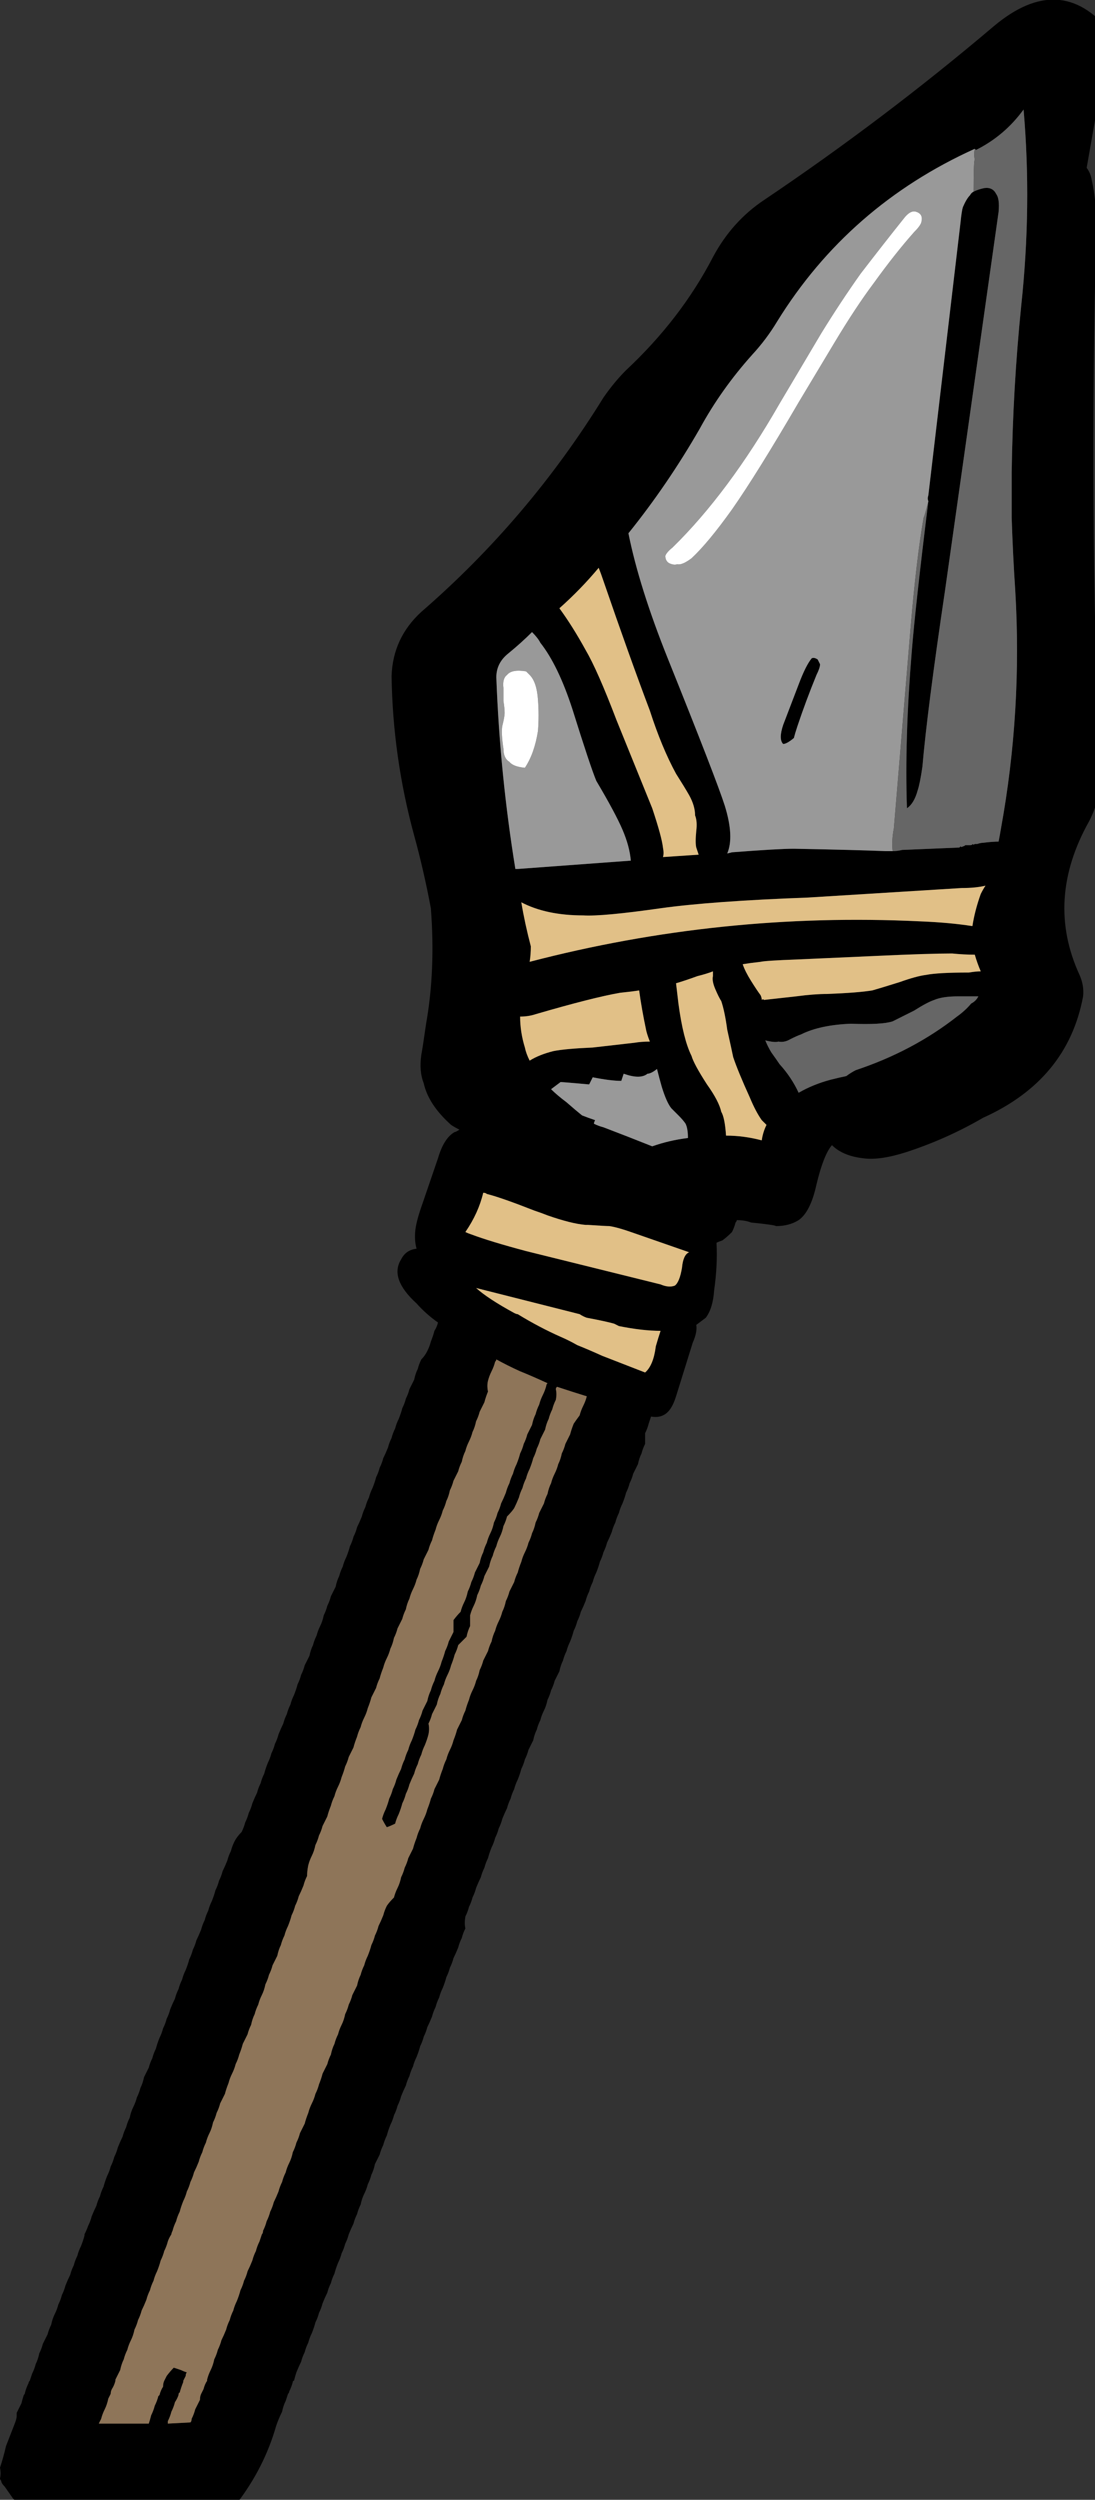 <svg xmlns="http://www.w3.org/2000/svg" version="1.1" xmlns:xlink="http://www.w3.org/1999/xlink" viewBox="0 0 46 105">
    <rect x="0" y="0" width="46" height="105" fill="#333333" stroke="none"/>
    <defs>
        <g id="Layer0_0_FILL">
            <path fill="#000000" stroke="none"
                d="
M 46.05 9.85
Q 46.1 8.6 45.85 7.5 45.8 7.25 45.65 7.05
L 46.65 1.35
Q 44.55 -1.25 41.75 1.1 37.15 5 32.1 8.4 30.75 9.3 29.95 10.8 28.6 13.4 26.3 15.55 25.8 16.05 25.35 16.7 22.2 21.8 17.7 25.7 16.5 26.8 16.45 28.4 16.5 31.8 17.4 35.1 17.8 36.55 18.1 38.15 18.3 40.75 17.9 43 17.75 44.05 17.7 44.3 17.6 45 17.8 45.5 18 46.4 18.95 47.25 19.1 47.35 19.3 47.45 19.15 47.55 19.1 47.55 18.65 47.8 18.4 48.65
L 17.75 50.55
Q 17.5 51.25 17.45 51.65 17.4 52.1 17.5 52.45 17.05 52.5 16.85 52.9 16.35 53.7 17.5 54.75 17.9 55.2 18.4 55.55 18.35 55.75 18.25 55.9 18.2 56.1 18.1 56.35 18.05 56.55 17.95 56.75 17.85 56.95 17.7 57.1 17.6 57.3 17.55 57.5 17.45 57.7 17.4 57.95 17.3 58.15 17.2 58.35 17.15 58.55 17.05 58.75 17 58.95 16.9 59.15 16.85 59.35 16.75 59.6 16.65 59.8 16.6 60 16.5 60.2 16.45 60.4 16.35 60.6 16.3 60.8 16.2 61.05 16.1 61.25 16.05 61.45 15.95 61.65 15.9 61.85 15.8 62.05 15.75 62.25 15.65 62.5 15.55 62.7 15.5 62.9 15.4 63.1 15.35 63.3 15.25 63.5 15.2 63.7 15.1 63.95 15 64.15 14.95 64.35 14.85 64.55 14.8 64.75 14.7 64.95 14.65 65.15 14.55 65.4 14.45 65.6 14.4 65.8 14.3 66 14.25 66.2 14.15 66.4 14.1 66.65 14 66.85 13.9 67.05 13.85 67.25 13.75 67.45 13.7 67.65 13.6 67.85 13.55 68.1 13.45 68.3 13.35 68.5 13.3 68.7 13.2 68.9 13.15 69.1 13.05 69.3 13 69.55 12.9 69.75 12.8 69.95 12.75 70.15 12.65 70.35 12.6 70.55 12.5 70.75 12.45 70.95 12.35 71.2 12.25 71.4 12.2 71.6 12.1 71.8 12.05 72 11.95 72.2 11.9 72.4 11.8 72.6 11.7 72.85 11.65 73.05 11.55 73.25 11.5 73.45 11.4 73.65 11.35 73.85 11.25 74.05 11.15 74.3 11.1 74.5 11 74.7 10.95 74.9 10.85 75.1 10.8 75.3 10.7 75.5 10.6 75.75 10.55 75.95 10.45 76.15 10.4 76.35 10.3 76.55 10.25 76.75 10.15 76.95 9.95 77.15 9.85 77.35 9.75 77.55 9.7 77.75 9.6 77.95 9.55 78.15 9.45 78.4 9.35 78.6 9.3 78.8 9.2 79 9.15 79.2 9.05 79.4 9 79.6 8.9 79.85 8.8 80.05 8.75 80.25 8.65 80.45 8.6 80.65 8.5 80.85 8.45 81.05 8.35 81.3 8.25 81.5 8.2 81.7 8.1 81.9 8.05 82.1 7.95 82.3 7.9 82.5 7.8 82.75 7.7 82.95 7.65 83.15 7.55 83.35 7.5 83.55 7.4 83.75 7.35 83.95 7.25 84.15 7.15 84.4 7.1 84.6 7 84.8 6.95 85 6.85 85.2 6.8 85.4 6.7 85.6 6.6 85.85 6.55 86.05 6.45 86.25 6.4 86.45 6.3 86.65 6.25 86.85 6.15 87.05 6.05 87.25 6 87.5 5.9 87.7 5.85 87.9 5.75 88.1 5.7 88.3 5.6 88.5 5.5 88.7 5.45 88.95 5.35 89.15 5.3 89.35 5.2 89.55 5.15 89.75 5.05 89.95 4.95 90.2 4.9 90.4 4.8 90.6 4.75 90.8 4.65 91 4.6 91.2 4.5 91.4 4.4 91.65 4.35 91.85 4.25 92.05 4.2 92.25 4.1 92.45 4.05 92.65 3.95 92.85 3.85 93.1 3.8 93.3 3.7 93.5 3.65 93.65 3.55 93.85
L 3.55 93.9
Q 3.5 94.1 3.4 94.35 3.3 94.55 3.25 94.75 3.15 94.95 3.1 95.15 3 95.35 2.95 95.55 2.85 95.75 2.75 96 2.7 96.2 2.6 96.4 2.55 96.6 2.45 96.8 2.4 97 2.3 97.2 2.2 97.4 2.15 97.65 2.05 97.85 2 98.05 1.9 98.25 1.8 98.45 1.75 98.65 1.65 98.85 1.6 99.1 1.5 99.3 1.45 99.5 1.35 99.7 1.3 99.85 1.25 100 1.2 100.05 1.2 100.1 1.1 100.3 1.05 100.5 1.05 100.55 1 100.6 0.95 100.75 0.9 100.95 0.8 101.15 0.7 101.35 0.7 101.45 0.7 101.5 0.7 101.6 0.6 101.85
L 0.25 102.75
Q 0.15 103.2 0 103.65 0.05 103.9 0 104.1 0 104.15 0.05 104.2 0.05 104.3 0.2 104.45
L 0.55 104.95
Q 0.65 105.05 0.7 105.1
L 9.95 105.15
Q 11.1 103.65 11.6 101.9 11.7 101.6 11.85 101.3 11.9 101.05 12 100.85 12.05 100.7 12.1 100.55 12.15 100.5 12.15 100.45 12.25 100.25 12.3 100.05 12.3 100 12.35 100 12.4 99.8 12.45 99.65 12.55 99.4 12.65 99.2 12.7 99 12.8 98.8 12.85 98.6 12.95 98.4 13 98.2 13.1 98 13.2 97.75 13.25 97.55 13.35 97.35 13.4 97.15 13.5 96.95 13.55 96.75 13.65 96.5 13.75 96.3 13.8 96.1 13.9 95.9 13.95 95.7 14.05 95.5 14.1 95.3 14.2 95.05 14.3 94.85 14.35 94.65 14.45 94.45 14.5 94.25 14.6 94.05 14.65 93.85 14.75 93.6 14.85 93.4 14.9 93.2 15 93 15.05 92.8 15.15 92.6 15.2 92.35 15.3 92.15 15.4 91.95 15.45 91.75 15.55 91.55 15.6 91.35 15.7 91.15 15.75 90.9 15.85 90.7 15.95 90.5 16 90.3 16.1 90.1 16.15 89.9 16.25 89.7 16.3 89.5 16.4 89.25 16.5 89.05 16.55 88.85 16.65 88.65 16.7 88.45 16.8 88.25 16.85 88.05 16.95 87.8 17.05 87.6 17.1 87.4 17.2 87.2 17.25 87 17.35 86.8 17.4 86.6 17.5 86.4 17.6 86.15 17.65 85.95 17.75 85.75 17.8 85.55 17.9 85.35 17.95 85.15 18.05 84.95 18.15 84.7 18.2 84.5 18.3 84.3 18.35 84.1 18.45 83.9 18.5 83.7 18.6 83.5 18.7 83.25 18.75 83.05 18.85 82.85 18.9 82.65 19 82.45 19.05 82.25 19.15 82.05 19.25 81.8 19.3 81.6 19.4 81.4 19.45 81.2 19.55 81 19.5 80.8 19.55 80.5 19.65 80.3 19.7 80.1 19.8 79.9 19.85 79.7 19.95 79.5 20 79.3 20.1 79.05 20.2 78.85 20.25 78.65 20.35 78.45 20.4 78.25 20.5 78.05 20.55 77.85 20.65 77.6 20.75 77.4 20.8 77.2 20.9 77 20.95 76.8 21.05 76.6 21.1 76.4 21.2 76.15 21.3 75.95 21.35 75.75 21.45 75.55 21.5 75.35 21.6 75.15 21.65 74.95 21.75 74.75 21.85 74.5 21.9 74.3 22 74.1 22.05 73.9 22.15 73.7 22.2 73.5 22.3 73.3 22.4 73.1 22.45 72.85 22.55 72.65 22.6 72.45 22.7 72.25 22.75 72.05 22.85 71.85 22.95 71.65 23 71.4 23.1 71.2 23.15 71 23.25 70.8 23.3 70.6 23.4 70.4 23.5 70.2 23.55 69.95 23.65 69.75 23.7 69.55 23.8 69.35 23.85 69.15 23.95 68.95 24.05 68.7 24.1 68.5 24.2 68.3 24.25 68.1 24.35 67.9 24.4 67.7 24.5 67.5 24.6 67.25 24.65 67.05 24.75 66.85 24.8 66.65 24.9 66.45 24.95 66.25 25.05 66.05 25.15 65.8 25.2 65.6 25.3 65.4 25.35 65.2 25.45 65 25.5 64.8 25.6 64.6 25.7 64.35 25.75 64.15 25.85 63.95 25.9 63.75 26 63.55 26.05 63.35 26.15 63.15 26.25 62.9 26.3 62.7 26.4 62.5 26.45 62.3 26.55 62.1 26.6 61.9 26.7 61.7 26.8 61.5 26.85 61.25 26.95 61.05 27 60.85 27.1 60.65 27.1 60.45 27.1 60.2 27.2 60 27.25 59.8 27.3 59.65 27.35 59.5 27.65 59.55 27.85 59.45 28.2 59.3 28.4 58.65
L 29.1 56.4
Q 29.3 55.95 29.25 55.65 29.45 55.5 29.65 55.35 29.95 54.95 30 54.2 30.15 53.15 30.1 52.2 30.2 52.15 30.35 52.1 30.55 51.95 30.75 51.75 30.85 51.55 30.9 51.35 30.95 51.3 30.95 51.25 31.3 51.25 31.55 51.35 32.55 51.45 32.6 51.5 33.15 51.5 33.55 51.25 34.05 50.9 34.3 49.75 34.6 48.5 34.95 48.1 35.4 48.55 36.25 48.65 36.95 48.75 38.05 48.4 39.75 47.85 41.3 46.95 44.85 45.35 45.5 41.85 45.55 41.4 45.35 40.95 43.9 37.8 45.75 34.5 46.2 33.65 46.2 32.65 45.75 21.3 46.05 9.85
M 40.95 6.25
L 41 6.3
Q 42.2 5.7 43 4.6 43.35 8.65 42.9 12.85 42.55 16.3 42.5 19.85 42.5 20.65 42.5 21.5 42.5 21.6 42.5 21.75 42.55 23.3 42.65 24.8 42.95 29.85 42.05 34.8 42 35.1 41.95 35.35 41.7 35.35 41.3 35.4 41.2 35.4 41.05 35.45 41 35.45 40.95 35.45 40.9 35.5 40.85 35.45 40.85 35.5 40.75 35.5 40.65 35.5 40.55 35.5 40.5 35.55 40.45 35.55 40.4 35.6 40.35 35.55
L 40.3 35.6 37.9 35.7
Q 37.7 35.75 37.5 35.75 37.35 35.75 37.2 35.75 35.95 35.7 33.35 35.65 32.7 35.65 30.75 35.8
L 30.55 35.85
Q 30.85 35.15 30.45 33.85 30.1 32.75 28.05 27.65 26.85 24.65 26.4 22.4 28.05 20.35 29.4 18 30.3 16.35 31.6 14.9 32.2 14.25 32.65 13.5 35.65 8.65 40.95 6.25
M 40.95 40.1
Q 41.05 40.45 41.2 40.8 41 40.8 40.7 40.85 39.4 40.85 38.9 40.95 38.5 41 37.8 41.25 37 41.5 36.65 41.6 36.05 41.7 34.75 41.75 34.2 41.75 33.45 41.85
L 32.1 42
Q 32.05 41.95 32 42 32 41.9 31.95 41.8 31.8 41.6 31.55 41.2 31.3 40.8 31.2 40.5 31.5 40.45 31.95 40.4 32.15 40.35 33.5 40.3
L 36.85 40.15
Q 39 40.05 40 40.05 40.5 40.1 40.95 40.1
M 41.1 41.85
Q 41 42.05 40.8 42.15 40.55 42.45 40.2 42.7 38.35 44.15 35.95 44.95 35.75 45.05 35.55 45.2 35.3 45.25 34.9 45.35 34.15 45.55 33.55 45.9 33.25 45.25 32.75 44.7 32.65 44.55 32.4 44.2 32.25 43.95 32.15 43.7 32.55 43.8 32.7 43.75 32.95 43.8 33.2 43.65 33.5 43.5 33.65 43.45 34.45 43.05 35.75 43 37.05 43.05 37.5 42.9 37.8 42.75 38.4 42.45 38.95 42.1 39.25 42 39.6 41.85 40.25 41.85 40.85 41.85 41.1 41.85
M 41.2 37.55
Q 40.95 38.25 40.85 38.9 39.9 38.75 38.65 38.7 30.3 38.3 22.25 40.4 22.3 40.1 22.3 39.75 22.05 38.8 21.9 37.9 22.95 38.45 24.5 38.45 25.3 38.5 27.75 38.15 29.9 37.85 33.95 37.7
L 40.4 37.3
Q 41 37.3 41.4 37.2 41.3 37.35 41.2 37.55
M 25.15 23.85
Q 25.25 24.1 25.35 24.4 26.45 27.6 27.3 29.85 27.8 31.4 28.4 32.5 28.75 33.05 28.95 33.4 29.2 33.85 29.2 34.25 29.3 34.5 29.25 34.9 29.2 35.4 29.25 35.6 29.3 35.75 29.35 35.9
L 27.85 36
Q 27.9 35.85 27.85 35.6 27.8 35.15 27.4 33.95
L 25.9 30.25
Q 25.1 28.15 24.6 27.3 24.05 26.3 23.5 25.55 24.4 24.75 25.15 23.85
M 22.35 26.55
Q 22.6 26.8 22.7 27 23.45 27.95 24.05 29.8 24.8 32.2 25.05 32.8 25.85 34.15 26.15 34.85 26.45 35.55 26.5 36.15
L 21.75 36.5
Q 21.7 36.5 21.65 36.5 21 32.5 20.85 28.45 20.85 27.85 21.35 27.45 21.9 27 22.35 26.55
M 29.95 40.8
Q 29.95 40.9 29.95 41 29.9 41.2 30.05 41.55 30.2 41.9 30.3 42.05 30.45 42.5 30.55 43.25 30.75 44.15 30.8 44.4 31 45 31.5 46.1 31.75 46.7 32 47.05 32.1 47.15 32.2 47.25 32.05 47.55 32 47.9 31.25 47.7 30.5 47.7 30.45 46.95 30.3 46.7 30.2 46.25 29.7 45.55 29.15 44.7 29.05 44.35 28.7 43.65 28.5 42.15
L 28.4 41.3
Q 28.75 41.2 29.3 41 29.7 40.9 29.95 40.8
M 26.85 41.6
Q 26.95 42.35 27.15 43.3 27.2 43.5 27.3 43.75 26.95 43.75 26.65 43.8
L 24.9 44
Q 23.75 44.05 23.25 44.15 22.65 44.3 22.25 44.55 22.1 44.25 22.05 44 21.85 43.35 21.85 42.7 22.2 42.7 22.5 42.6 24.9 41.9 26.05 41.7 26.55 41.65 26.85 41.6
M 24.75 45.55
L 24.9 45.25
Q 25.65 45.4 26.1 45.4
L 26.2 45.1
Q 26.9 45.35 27.2 45.1 27.35 45.1 27.6 44.9 27.7 45.3 27.8 45.65 28 46.3 28.2 46.55 28.3 46.65 28.5 46.85 28.7 47.05 28.8 47.2 28.9 47.4 28.9 47.8 28.1 47.9 27.4 48.15 26.4 47.75 25.35 47.35 25.15 47.3 24.95 47.2 24.95 47.15 25 47.05 24.7 46.95 24.45 46.85 24.2 46.65 23.8 46.3 23.4 46 23.15 45.75 23.35 45.6 23.55 45.45 23.65 45.45 24.75 45.55
M 25.6 51.5
Q 25.95 51.55 26.65 51.8
L 28.95 52.6
Q 28.7 52.7 28.65 53.25 28.55 53.85 28.35 54 28.1 54.1 27.75 53.95
L 22.1 52.55
Q 20.6 52.15 19.8 51.85 19.65 51.8 19.55 51.75 20.1 50.95 20.3 50.1 20.4 50.1 20.45 50.15 21.05 50.3 22.45 50.85 22.75 50.95 23 51.05 24 51.4 24.6 51.45 24.65 51.45 24.7 51.45 25.45 51.5 25.6 51.5
M 21.75 55.2
Q 21.7 55.2 21.6 55.15 20.5 54.55 20 54.1
L 24.35 55.2
Q 24.5 55.3 24.65 55.35 25.45 55.5 25.8 55.6 25.9 55.65 26 55.7 27 55.9 27.75 55.9 27.65 56.2 27.55 56.55 27.45 57.35 27.1 57.65 26.2 57.3 25.3 56.95 24.75 56.7 24.25 56.5 23.9 56.3 23.55 56.15 22.65 55.75 21.75 55.2
M 23 58.1
Q 22.95 58.15 22.95 58.2 22.9 58.4 22.8 58.6 22.7 58.8 22.65 59 22.55 59.2 22.5 59.4 22.4 59.6 22.35 59.85 22.25 60.05 22.15 60.25 22.1 60.45 22 60.65 21.95 60.85 21.85 61.05 21.8 61.25 21.7 61.5 21.6 61.7 21.55 61.9 21.45 62.1 21.4 62.3 21.3 62.5 21.25 62.7 21.15 62.95 21.05 63.15 21 63.35 20.9 63.55 20.85 63.75 20.75 63.95 20.7 64.2 20.6 64.4 20.5 64.6 20.45 64.8 20.35 65 20.3 65.2 20.2 65.4 20.15 65.65 20.05 65.85 19.95 66.05 19.9 66.25 19.8 66.45 19.75 66.65 19.65 66.85 19.6 67.1 19.5 67.3 19.4 67.5 19.35 67.7 19.2 67.85 19.05 68.05 19.05 68.25 19.05 68.55 18.95 68.75 18.85 68.95 18.8 69.15 18.7 69.35 18.65 69.55 18.55 69.8 18.5 70 18.4 70.2 18.3 70.4 18.25 70.6 18.15 70.8 18.1 71 18 71.2 17.95 71.45 17.85 71.65 17.75 71.85 17.7 72.05 17.6 72.25 17.55 72.45 17.45 72.65 17.4 72.85 17.3 73.1 17.2 73.3 17.15 73.5 17.05 73.7 17 73.9 16.9 74.1 16.85 74.3 16.75 74.5 16.65 74.75 16.6 74.95 16.5 75.15 16.45 75.35 16.35 75.55 16.3 75.75 16.2 76 16.1 76.2 16.05 76.4 16.15 76.6 16.25 76.75 16.4 76.7 16.6 76.6 16.65 76.4 16.75 76.2 16.85 75.95 16.9 75.75 17 75.55 17.05 75.35 17.15 75.15 17.2 74.95 17.3 74.7 17.4 74.5 17.45 74.3 17.55 74.1 17.6 73.9 17.7 73.7 17.75 73.5 17.85 73.3 17.95 73.05 18 72.85 18.05 72.6 18 72.4 18.1 72.2 18.15 72 18.25 71.8 18.35 71.6 18.4 71.35 18.5 71.15 18.55 70.95 18.65 70.75 18.7 70.55 18.8 70.35 18.9 70.15 18.95 69.95 19.05 69.7 19.1 69.5 19.2 69.3 19.25 69.1 19.45 68.9 19.6 68.75 19.65 68.5 19.75 68.3 19.75 68.05 19.75 67.85 19.8 67.65 19.9 67.45 20 67.25 20.05 67 20.15 66.8 20.2 66.6 20.3 66.4 20.35 66.2 20.45 66 20.55 65.8 20.6 65.55 20.7 65.35 20.75 65.15 20.85 64.95 20.9 64.75 21 64.55 21.1 64.35 21.15 64.1 21.25 63.9 21.3 63.7 21.5 63.5 21.6 63.35 21.7 63.15 21.8 62.9 21.85 62.7 21.95 62.5 22 62.3 22.1 62.1 22.15 61.9 22.25 61.7 22.35 61.45 22.4 61.25 22.5 61.05 22.55 60.85 22.65 60.65 22.7 60.45 22.8 60.25 22.9 60.05 22.95 59.8 23.05 59.6 23.1 59.4 23.2 59.2 23.25 59 23.35 58.8 23.4 58.55 23.35 58.35 23.35 58.3 23.4 58.25 24 58.45 24.65 58.65 24.6 58.85 24.5 59.05 24.4 59.25 24.35 59.45 24.2 59.65 24.1 59.8 24 60.05 23.95 60.25 23.85 60.45 23.75 60.65 23.7 60.85 23.6 61.05 23.55 61.3 23.45 61.5 23.4 61.7 23.3 61.9 23.2 62.1 23.15 62.3 23.05 62.5 23 62.75 22.9 62.95 22.85 63.15 22.75 63.35 22.65 63.55 22.6 63.75 22.5 63.95 22.45 64.2 22.35 64.4 22.3 64.6 22.2 64.8 22.15 65 22.05 65.2 21.95 65.4 21.9 65.6 21.8 65.85 21.75 66.05 21.65 66.25 21.6 66.45 21.5 66.65 21.4 66.85 21.35 67.05 21.25 67.25 21.2 67.5 21.1 67.7 21.05 67.9 20.95 68.1 20.85 68.3 20.8 68.5 20.7 68.7 20.65 68.95 20.55 69.15 20.5 69.35 20.4 69.55 20.3 69.75 20.25 69.95 20.15 70.15 20.1 70.4 20 70.6 19.95 70.8 19.85 71 19.75 71.2 19.7 71.4 19.6 71.65 19.55 71.85 19.45 72.05 19.4 72.25 19.3 72.45 19.2 72.65 19.15 72.85 19.05 73.1 19 73.3 18.9 73.5 18.8 73.7 18.75 73.9 18.65 74.1 18.6 74.3 18.5 74.55 18.45 74.75 18.35 74.95 18.25 75.15 18.2 75.35 18.1 75.55 18.05 75.75 17.95 76 17.9 76.2 17.8 76.4 17.7 76.6 17.65 76.8 17.55 77 17.5 77.2 17.4 77.45 17.35 77.65 17.25 77.85 17.15 78.05 17.1 78.25 17 78.45 16.95 78.65 16.85 78.85 16.8 79.1 16.7 79.3 16.6 79.5 16.55 79.7 16.35 79.9 16.25 80.05 16.15 80.25 16.1 80.45 16 80.7 15.9 80.9 15.85 81.1 15.75 81.3 15.7 81.5 15.6 81.7 15.55 81.9 15.45 82.15 15.35 82.35 15.3 82.55 15.2 82.75 15.15 82.95 15.05 83.15 15 83.4 14.9 83.6 14.8 83.8 14.75 84 14.65 84.2 14.6 84.4 14.5 84.6 14.45 84.85 14.35 85.05 14.25 85.25 14.2 85.45 14.1 85.65 14.05 85.85 13.95 86.05 13.9 86.3 13.8 86.5 13.75 86.7 13.65 86.9 13.55 87.1 13.5 87.3 13.4 87.55 13.35 87.75 13.25 87.95 13.2 88.15 13.1 88.35 13 88.55 12.95 88.75 12.85 89 12.8 89.2 12.7 89.4 12.6 89.6 12.55 89.8 12.45 90 12.4 90.2 12.3 90.4 12.25 90.65 12.15 90.85 12.05 91.05 12 91.25 11.9 91.45 11.85 91.65 11.75 91.85 11.7 92.05 11.6 92.3 11.5 92.5 11.45 92.7 11.35 92.9 11.3 93.1 11.2 93.3 11.15 93.5 11.05 93.7 11.05 93.8 11 93.85 10.95 94 10.9 94.15 10.8 94.35 10.75 94.55 10.65 94.75 10.6 94.95 10.5 95.2 10.4 95.4 10.35 95.6 10.25 95.8 10.2 96 10.1 96.2 10.05 96.4 9.95 96.65 9.85 96.85 9.8 97.05 9.7 97.25 9.65 97.45 9.55 97.65 9.5 97.85 9.4 98.1 9.3 98.3 9.25 98.5 9.15 98.7 9.1 98.9 9 99.1 8.95 99.35 8.85 99.55 8.75 99.75 8.7 99.95
L 8.7 100
Q 8.6 100.15 8.55 100.35 8.5 100.45 8.45 100.55 8.4 100.65 8.4 100.8 8.3 101 8.2 101.2 8.15 101.4 8.05 101.6 8.05 101.7 8 101.75
L 7.05 101.8
Q 7.05 101.75 7.05 101.7 7.15 101.5 7.2 101.3 7.3 101.1 7.35 100.9 7.45 100.75 7.5 100.6 7.5 100.5 7.55 100.5 7.6 100.3 7.7 100.05
L 7.7 100
Q 7.75 99.9 7.8 99.8 7.8 99.7 7.85 99.65 7.7 99.6 7.6 99.55 7.45 99.5 7.3 99.45 7.15 99.6 7 99.8 6.95 99.9 6.9 100 6.85 100.1 6.85 100.25 6.75 100.4 6.7 100.6
L 6.65 100.65
Q 6.6 100.85 6.5 101.05 6.45 101.25 6.35 101.45 6.3 101.65 6.25 101.8
L 4.15 101.8
Q 4.2 101.7 4.25 101.6 4.3 101.4 4.4 101.2 4.5 101 4.55 100.75 4.6 100.65 4.65 100.55 4.65 100.45 4.7 100.35 4.8 100.2 4.85 100
L 4.85 99.95
Q 4.95 99.75 5.05 99.55 5.1 99.3 5.2 99.1 5.25 98.9 5.35 98.7 5.4 98.5 5.5 98.3 5.6 98.1 5.65 97.85 5.75 97.65 5.8 97.45 5.9 97.25 5.95 97.05 6.05 96.85 6.15 96.6 6.2 96.4 6.3 96.2 6.35 96 6.45 95.8 6.5 95.6 6.6 95.4 6.7 95.15 6.75 94.95 6.85 94.75 6.9 94.55 7 94.35 7.05 94.15 7.1 94 7.2 93.85 7.2 93.8 7.25 93.7 7.3 93.5 7.4 93.3 7.45 93.1 7.55 92.9 7.6 92.7 7.7 92.45 7.8 92.25 7.85 92.05 7.95 91.85 8 91.65 8.1 91.45 8.15 91.25 8.25 91.05 8.35 90.8 8.4 90.6 8.5 90.4 8.55 90.2 8.65 90 8.7 89.8 8.8 89.6 8.9 89.4 8.95 89.15 9.05 88.95 9.1 88.75 9.2 88.55 9.25 88.35 9.35 88.15 9.45 87.95 9.5 87.75 9.6 87.5 9.65 87.3 9.75 87.1 9.85 86.9 9.9 86.7 10 86.5 10.05 86.3 10.15 86.05 10.2 85.85 10.3 85.65 10.4 85.45 10.45 85.25 10.55 85.05 10.6 84.8 10.7 84.6 10.75 84.4 10.85 84.2 10.9 84 11 83.8 11.1 83.6 11.15 83.35 11.25 83.15 11.3 82.95 11.4 82.75 11.45 82.55 11.55 82.35 11.65 82.15 11.7 81.9 11.8 81.7 11.85 81.5 11.95 81.3 12 81.1 12.1 80.9 12.2 80.65 12.25 80.45 12.35 80.25 12.4 80.05 12.5 79.85 12.55 79.65 12.65 79.45 12.75 79.2 12.8 79 12.9 78.8 12.9 78.6 12.95 78.35 13 78.15 13.1 77.95 13.2 77.75 13.25 77.5 13.35 77.3 13.4 77.1 13.5 76.9 13.55 76.7 13.65 76.5 13.75 76.3 13.8 76.1 13.9 75.85 13.95 75.65 14.05 75.45 14.1 75.25 14.2 75.05 14.3 74.85 14.35 74.65 14.45 74.4 14.5 74.2 14.6 74 14.65 73.8 14.75 73.6 14.85 73.4 14.9 73.2 15 72.95 15.05 72.75 15.15 72.55 15.2 72.35 15.3 72.15 15.4 71.95 15.45 71.75 15.55 71.5 15.6 71.3 15.7 71.1 15.8 70.9 15.85 70.7 15.95 70.5 16 70.3 16.1 70.05 16.15 69.85 16.25 69.65 16.35 69.45 16.4 69.25 16.5 69.05 16.55 68.8 16.65 68.6 16.7 68.4 16.8 68.2 16.9 68 16.95 67.8 17.05 67.6 17.1 67.35 17.2 67.15 17.25 66.95 17.35 66.75 17.45 66.55 17.5 66.35 17.6 66.15 17.65 65.9 17.75 65.7 17.8 65.5 17.9 65.3 18 65.1 18.05 64.9 18.15 64.7 18.2 64.5 18.3 64.25 18.35 64.05 18.45 63.85 18.55 63.65 18.6 63.45 18.7 63.25 18.75 63.05 18.85 62.85 18.9 62.6 19 62.4 19.05 62.2 19.15 62 19.25 61.8 19.3 61.6 19.4 61.4 19.45 61.15 19.55 60.95 19.6 60.75 19.7 60.55 19.8 60.35 19.85 60.15 19.95 59.95 20 59.7 20.1 59.5 20.15 59.3 20.25 59.1 20.35 58.9 20.4 58.7 20.5 58.45 20.45 58.2 20.5 58 20.55 57.8 20.65 57.6 20.75 57.4 20.8 57.2 20.85 57.15 20.85 57.1 21.3 57.35 21.85 57.6 22.35 57.8 23 58.1
M 40.9 8.05
Q 40.8 8.1 40.75 8.2 40.6 8.35 40.45 8.7 40.4 8.85 40.35 9.35
L 39 20.8
Q 38.95 20.95 39 21.05 38.45 25.5 38.3 27.4 38 31.05 38.1 33.95 38.4 33.75 38.55 33.2 38.65 32.9 38.75 32.2 38.95 29.85 39.7 24.8 41.2 14.2 41.95 8.9 42 8.35 41.85 8.15 41.7 7.85 41.35 7.9 41.1 7.95 40.9 8.05
M 33.55 28.75
L 32.9 30.45
Q 32.7 31.05 32.9 31.25 33.05 31.25 33.35 31 33.4 30.8 33.5 30.5 33.85 29.45 34.3 28.35 34.45 28.05 34.45 27.9 34.4 27.8 34.35 27.7 34.2 27.6 34.1 27.65 33.85 27.95 33.55 28.75 Z" />

            <path fill="#8E7559" stroke="none"
                d="
M 22.95 58.2
Q 22.95 58.15 23 58.1 22.35 57.8 21.85 57.6 21.3 57.35 20.85 57.1 20.85 57.15 20.8 57.2 20.75 57.4 20.65 57.6 20.55 57.8 20.5 58 20.45 58.2 20.5 58.45 20.4 58.7 20.35 58.9 20.25 59.1 20.15 59.3 20.1 59.5 20 59.7 19.95 59.95 19.85 60.15 19.8 60.35 19.7 60.55 19.6 60.75 19.55 60.95 19.45 61.15 19.4 61.4 19.3 61.6 19.25 61.8 19.15 62 19.05 62.2 19 62.4 18.9 62.6 18.85 62.85 18.75 63.05 18.7 63.25 18.6 63.45 18.55 63.65 18.45 63.85 18.35 64.05 18.3 64.25 18.2 64.5 18.15 64.7 18.05 64.9 18 65.1 17.9 65.3 17.8 65.5 17.75 65.7 17.65 65.9 17.6 66.15 17.5 66.35 17.45 66.55 17.35 66.75 17.25 66.95 17.2 67.15 17.1 67.35 17.05 67.6 16.95 67.8 16.9 68 16.8 68.2 16.7 68.4 16.65 68.6 16.55 68.8 16.5 69.05 16.4 69.25 16.35 69.45 16.25 69.65 16.15 69.85 16.1 70.05 16 70.3 15.95 70.5 15.85 70.7 15.8 70.9 15.7 71.1 15.6 71.3 15.55 71.5 15.45 71.75 15.4 71.95 15.3 72.15 15.2 72.35 15.15 72.55 15.05 72.75 15 72.95 14.9 73.2 14.85 73.4 14.75 73.6 14.65 73.8 14.6 74 14.5 74.2 14.45 74.4 14.35 74.65 14.3 74.85 14.2 75.05 14.1 75.25 14.05 75.45 13.95 75.65 13.9 75.85 13.8 76.1 13.75 76.3 13.65 76.5 13.55 76.7 13.5 76.9 13.4 77.1 13.35 77.3 13.25 77.5 13.2 77.75 13.1 77.95 13 78.15 12.95 78.35 12.9 78.6 12.9 78.8 12.8 79 12.75 79.2 12.65 79.45 12.55 79.65 12.5 79.85 12.4 80.05 12.35 80.25 12.25 80.45 12.2 80.65 12.1 80.9 12 81.1 11.95 81.3 11.85 81.5 11.8 81.7 11.7 81.9 11.65 82.15 11.55 82.35 11.45 82.55 11.4 82.75 11.3 82.95 11.25 83.15 11.15 83.35 11.1 83.6 11 83.8 10.9 84 10.85 84.2 10.75 84.4 10.7 84.6 10.6 84.8 10.55 85.05 10.45 85.25 10.4 85.45 10.3 85.65 10.2 85.85 10.15 86.05 10.05 86.3 10 86.5 9.9 86.7 9.85 86.9 9.75 87.1 9.65 87.3 9.6 87.5 9.5 87.75 9.45 87.95 9.35 88.15 9.25 88.35 9.2 88.55 9.1 88.75 9.05 88.95 8.95 89.15 8.9 89.4 8.8 89.6 8.7 89.8 8.65 90 8.55 90.2 8.5 90.4 8.4 90.6 8.35 90.8 8.25 91.05 8.15 91.25 8.1 91.45 8 91.65 7.95 91.85 7.85 92.05 7.8 92.25 7.7 92.45 7.6 92.7 7.55 92.9 7.45 93.1 7.4 93.3 7.3 93.5 7.25 93.7 7.2 93.8 7.2 93.85 7.1 94 7.05 94.15 7 94.35 6.9 94.55 6.85 94.75 6.75 94.95 6.7 95.15 6.6 95.4 6.5 95.6 6.45 95.8 6.35 96 6.3 96.2 6.2 96.4 6.15 96.6 6.05 96.85 5.95 97.05 5.9 97.25 5.8 97.45 5.75 97.65 5.65 97.85 5.6 98.1 5.5 98.3 5.4 98.5 5.35 98.7 5.25 98.9 5.2 99.1 5.1 99.3 5.05 99.55 4.95 99.75 4.85 99.95
L 4.85 100
Q 4.8 100.2 4.7 100.35 4.65 100.45 4.65 100.55 4.6 100.65 4.55 100.75 4.5 101 4.4 101.2 4.3 101.4 4.25 101.6 4.2 101.7 4.15 101.8
L 6.25 101.8
Q 6.3 101.65 6.35 101.45 6.45 101.25 6.5 101.05 6.6 100.85 6.65 100.65
L 6.7 100.6
Q 6.75 100.4 6.85 100.25 6.85 100.1 6.9 100 6.95 99.9 7 99.8 7.15 99.6 7.3 99.45 7.45 99.5 7.6 99.55 7.7 99.6 7.85 99.65 7.8 99.7 7.8 99.8 7.75 99.9 7.7 100
L 7.7 100.05
Q 7.6 100.3 7.55 100.5 7.5 100.5 7.5 100.6 7.45 100.75 7.35 100.9 7.3 101.1 7.2 101.3 7.15 101.5 7.05 101.7 7.05 101.75 7.05 101.8
L 8 101.75
Q 8.05 101.7 8.05 101.6 8.15 101.4 8.2 101.2 8.3 101 8.4 100.8 8.4 100.65 8.45 100.55 8.5 100.45 8.55 100.35 8.6 100.15 8.7 100
L 8.7 99.95
Q 8.75 99.75 8.85 99.55 8.95 99.35 9 99.1 9.1 98.9 9.15 98.7 9.25 98.5 9.3 98.3 9.4 98.1 9.5 97.85 9.55 97.65 9.65 97.45 9.7 97.25 9.8 97.05 9.85 96.85 9.95 96.65 10.05 96.4 10.1 96.2 10.2 96 10.25 95.8 10.35 95.6 10.4 95.4 10.5 95.2 10.6 94.95 10.65 94.75 10.75 94.55 10.8 94.35 10.9 94.15 10.95 94 11 93.85 11.05 93.8 11.05 93.7 11.15 93.5 11.2 93.3 11.3 93.1 11.35 92.9 11.45 92.7 11.5 92.5 11.6 92.3 11.7 92.05 11.75 91.85 11.85 91.65 11.9 91.45 12 91.25 12.05 91.05 12.15 90.85 12.25 90.65 12.3 90.4 12.4 90.2 12.45 90 12.55 89.8 12.6 89.6 12.7 89.4 12.8 89.2 12.85 89 12.95 88.75 13 88.55 13.1 88.35 13.2 88.15 13.25 87.95 13.35 87.75 13.4 87.55 13.5 87.3 13.55 87.1 13.65 86.9 13.75 86.7 13.8 86.5 13.9 86.3 13.95 86.05 14.05 85.85 14.1 85.65 14.2 85.45 14.25 85.25 14.35 85.05 14.45 84.85 14.5 84.6 14.6 84.4 14.65 84.2 14.75 84 14.8 83.8 14.9 83.6 15 83.4 15.05 83.15 15.15 82.95 15.2 82.75 15.3 82.55 15.35 82.35 15.45 82.15 15.55 81.9 15.6 81.7 15.7 81.5 15.75 81.3 15.85 81.1 15.9 80.9 16 80.7 16.1 80.45 16.15 80.25 16.25 80.05 16.35 79.9 16.55 79.7 16.6 79.5 16.7 79.3 16.8 79.1 16.85 78.85 16.95 78.65 17 78.45 17.1 78.25 17.15 78.05 17.25 77.85 17.35 77.65 17.4 77.45 17.5 77.2 17.55 77 17.65 76.8 17.7 76.6 17.8 76.4 17.9 76.2 17.95 76 18.05 75.75 18.1 75.55 18.2 75.35 18.25 75.15 18.35 74.95 18.45 74.75 18.5 74.55 18.6 74.3 18.65 74.1 18.75 73.9 18.8 73.7 18.9 73.5 19 73.3 19.05 73.1 19.15 72.85 19.2 72.65 19.3 72.45 19.4 72.25 19.45 72.05 19.55 71.85 19.6 71.65 19.7 71.4 19.75 71.2 19.85 71 19.95 70.8 20 70.6 20.1 70.4 20.15 70.15 20.25 69.95 20.3 69.75 20.4 69.55 20.5 69.35 20.55 69.15 20.65 68.95 20.7 68.7 20.8 68.5 20.85 68.3 20.95 68.1 21.05 67.9 21.1 67.7 21.2 67.5 21.25 67.25 21.35 67.05 21.4 66.85 21.5 66.65 21.6 66.45 21.65 66.25 21.75 66.05 21.8 65.85 21.9 65.6 21.95 65.4 22.05 65.2 22.15 65 22.2 64.8 22.3 64.6 22.35 64.4 22.45 64.2 22.5 63.95 22.6 63.75 22.65 63.55 22.75 63.35 22.85 63.15 22.9 62.95 23 62.75 23.05 62.5 23.15 62.3 23.2 62.1 23.3 61.9 23.4 61.7 23.45 61.5 23.55 61.3 23.6 61.05 23.7 60.85 23.75 60.65 23.85 60.45 23.95 60.25 24 60.05 24.1 59.8 24.2 59.65 24.35 59.45 24.4 59.25 24.5 59.05 24.6 58.85 24.65 58.65 24 58.45 23.4 58.25 23.35 58.3 23.35 58.35 23.4 58.55 23.35 58.8 23.25 59 23.2 59.2 23.1 59.4 23.05 59.6 22.95 59.8 22.9 60.05 22.8 60.25 22.7 60.45 22.65 60.65 22.55 60.85 22.5 61.05 22.4 61.25 22.35 61.45 22.25 61.7 22.15 61.9 22.1 62.1 22 62.3 21.95 62.5 21.85 62.7 21.8 62.9 21.7 63.15 21.6 63.35 21.5 63.5 21.3 63.7 21.25 63.9 21.15 64.1 21.1 64.35 21 64.55 20.9 64.75 20.85 64.95 20.75 65.15 20.7 65.35 20.6 65.55 20.55 65.8 20.45 66 20.35 66.2 20.3 66.4 20.2 66.6 20.15 66.8 20.05 67 20 67.25 19.9 67.45 19.8 67.65 19.75 67.85 19.75 68.05 19.75 68.3 19.65 68.5 19.6 68.75 19.45 68.9 19.25 69.1 19.2 69.3 19.1 69.5 19.05 69.7 18.95 69.95 18.9 70.15 18.8 70.35 18.7 70.55 18.65 70.75 18.55 70.95 18.5 71.15 18.4 71.35 18.35 71.6 18.25 71.8 18.15 72 18.1 72.2 18 72.4 18.05 72.6 18 72.85 17.95 73.05 17.85 73.3 17.75 73.5 17.7 73.7 17.6 73.9 17.55 74.1 17.45 74.3 17.4 74.5 17.3 74.7 17.2 74.95 17.15 75.15 17.05 75.35 17 75.55 16.9 75.75 16.85 75.95 16.75 76.2 16.65 76.4 16.6 76.6 16.4 76.7 16.25 76.75 16.15 76.6 16.05 76.4 16.1 76.2 16.2 76 16.3 75.75 16.35 75.55 16.45 75.35 16.5 75.15 16.6 74.95 16.65 74.75 16.75 74.5 16.85 74.3 16.9 74.1 17 73.9 17.05 73.7 17.15 73.5 17.2 73.3 17.3 73.1 17.4 72.85 17.45 72.65 17.55 72.45 17.6 72.25 17.7 72.05 17.75 71.85 17.85 71.65 17.95 71.45 18 71.2 18.1 71 18.15 70.8 18.25 70.6 18.3 70.4 18.4 70.2 18.5 70 18.55 69.8 18.65 69.55 18.7 69.35 18.8 69.15 18.85 68.95 18.95 68.75 19.05 68.55 19.05 68.25 19.05 68.05 19.2 67.85 19.35 67.7 19.4 67.5 19.5 67.3 19.6 67.1 19.65 66.85 19.75 66.65 19.8 66.45 19.9 66.25 19.95 66.05 20.05 65.85 20.15 65.65 20.2 65.4 20.3 65.2 20.35 65 20.45 64.8 20.5 64.6 20.6 64.4 20.7 64.2 20.75 63.95 20.85 63.75 20.9 63.55 21 63.35 21.05 63.15 21.15 62.95 21.25 62.7 21.3 62.5 21.4 62.3 21.45 62.1 21.55 61.9 21.6 61.7 21.7 61.5 21.8 61.25 21.85 61.05 21.95 60.85 22 60.65 22.1 60.45 22.15 60.25 22.25 60.05 22.35 59.85 22.4 59.6 22.5 59.4 22.55 59.2 22.65 59 22.7 58.8 22.8 58.6 22.9 58.4 22.95 58.2 Z" />

            <path fill="#E1C087" stroke="none"
                d="
M 21.6 55.15
Q 21.7 55.2 21.75 55.2 22.65 55.75 23.55 56.15 23.9 56.3 24.25 56.5 24.75 56.7 25.3 56.95 26.2 57.3 27.1 57.65 27.45 57.35 27.55 56.55 27.65 56.2 27.75 55.9 27 55.9 26 55.7 25.9 55.65 25.8 55.6 25.45 55.5 24.65 55.35 24.5 55.3 24.35 55.2
L 20 54.1
Q 20.5 54.55 21.6 55.15
M 26.65 51.8
Q 25.95 51.55 25.6 51.5 25.45 51.5 24.7 51.45 24.65 51.45 24.6 51.45 24 51.4 23 51.05 22.75 50.95 22.45 50.85 21.05 50.3 20.45 50.15 20.4 50.1 20.3 50.1 20.1 50.95 19.55 51.75 19.65 51.8 19.8 51.85 20.6 52.15 22.1 52.55
L 27.75 53.95
Q 28.1 54.1 28.35 54 28.55 53.85 28.65 53.25 28.7 52.7 28.95 52.6
L 26.65 51.8
M 27.15 43.3
Q 26.95 42.35 26.85 41.6 26.55 41.65 26.05 41.7 24.9 41.9 22.5 42.6 22.2 42.7 21.85 42.7 21.85 43.35 22.05 44 22.1 44.25 22.25 44.55 22.65 44.3 23.25 44.15 23.75 44.05 24.9 44
L 26.65 43.8
Q 26.95 43.75 27.3 43.75 27.2 43.5 27.15 43.3
M 29.95 41
Q 29.95 40.9 29.95 40.8 29.7 40.9 29.3 41 28.75 41.2 28.4 41.3
L 28.5 42.15
Q 28.7 43.65 29.05 44.35 29.15 44.7 29.7 45.55 30.2 46.25 30.3 46.7 30.45 46.95 30.5 47.7 31.25 47.7 32 47.9 32.05 47.55 32.2 47.25 32.1 47.15 32 47.05 31.75 46.7 31.5 46.1 31 45 30.8 44.4 30.75 44.15 30.55 43.25 30.45 42.5 30.3 42.05 30.2 41.9 30.05 41.55 29.9 41.2 29.95 41
M 25.35 24.4
Q 25.25 24.1 25.15 23.85 24.4 24.75 23.5 25.55 24.05 26.3 24.6 27.3 25.1 28.15 25.9 30.25
L 27.4 33.95
Q 27.8 35.15 27.85 35.6 27.9 35.85 27.85 36
L 29.35 35.9
Q 29.3 35.75 29.25 35.6 29.2 35.4 29.25 34.9 29.3 34.5 29.2 34.25 29.2 33.85 28.95 33.4 28.75 33.05 28.4 32.5 27.8 31.4 27.3 29.85 26.45 27.6 25.35 24.4
M 40.85 38.9
Q 40.95 38.25 41.2 37.55 41.3 37.35 41.4 37.2 41 37.3 40.4 37.3
L 33.95 37.7
Q 29.9 37.85 27.75 38.15 25.3 38.5 24.5 38.45 22.95 38.45 21.9 37.9 22.05 38.8 22.3 39.75 22.3 40.1 22.25 40.4 30.3 38.3 38.65 38.7 39.9 38.75 40.85 38.9
M 41.2 40.8
Q 41.05 40.45 40.95 40.1 40.5 40.1 40 40.05 39 40.05 36.85 40.15
L 33.5 40.3
Q 32.15 40.35 31.95 40.4 31.5 40.45 31.2 40.5 31.3 40.8 31.55 41.2 31.8 41.6 31.95 41.8 32 41.9 32 42 32.05 41.95 32.1 42
L 33.45 41.85
Q 34.2 41.75 34.75 41.75 36.05 41.7 36.65 41.6 37 41.5 37.8 41.25 38.5 41 38.9 40.95 39.4 40.85 40.7 40.85 41 40.8 41.2 40.8 Z" />

            <path fill="#999999" stroke="none"
                d="
M 24.9 45.25
L 24.75 45.55
Q 23.65 45.45 23.55 45.45 23.35 45.6 23.15 45.75 23.4 46 23.8 46.3 24.2 46.65 24.45 46.85 24.7 46.95 25 47.05 24.95 47.15 24.95 47.2 25.15 47.3 25.35 47.35 26.4 47.75 27.4 48.15 28.1 47.9 28.9 47.8 28.9 47.4 28.8 47.2 28.7 47.05 28.5 46.85 28.3 46.65 28.2 46.55 28 46.3 27.8 45.65 27.7 45.3 27.6 44.9 27.35 45.1 27.2 45.1 26.9 45.35 26.2 45.1
L 26.1 45.4
Q 25.65 45.4 24.9 45.25
M 22.7 27
Q 22.6 26.8 22.35 26.55 21.9 27 21.35 27.45 20.85 27.85 20.85 28.45 21 32.5 21.65 36.5 21.7 36.5 21.75 36.5
L 26.5 36.15
Q 26.45 35.55 26.15 34.85 25.85 34.15 25.05 32.8 24.8 32.2 24.05 29.8 23.45 27.95 22.7 27
M 21.15 28.9
Q 21.1 28.5 21.3 28.35 21.5 28.1 22.1 28.2
L 22.25 28.35
Q 22.55 28.65 22.6 29.4 22.65 30.05 22.6 30.7 22.45 31.65 22.05 32.25 21.55 32.2 21.4 32 21.15 31.85 21.15 31.45 21.05 30.8 21.1 30.5 21.2 30.1 21.2 29.95 21.2 29.75 21.15 29.45 21.15 29 21.15 28.9
M 40.95 6.7
Q 40.9 6.5 40.95 6.25 35.65 8.65 32.65 13.5 32.2 14.25 31.6 14.9 30.3 16.35 29.4 18 28.05 20.35 26.4 22.4 26.85 24.65 28.05 27.65 30.1 32.75 30.45 33.85 30.85 35.15 30.55 35.85
L 30.75 35.8
Q 32.7 35.65 33.35 35.65 35.95 35.7 37.2 35.75 37.35 35.75 37.5 35.75 37.45 35.3 37.55 34.8
L 38.25 26.4
Q 38.5 23.45 38.8 21.75 38.85 21.65 39 21.05 38.95 20.95 39 20.8
L 40.35 9.35
Q 40.4 8.85 40.45 8.7 40.6 8.35 40.75 8.2 40.8 8.1 40.9 8.05 40.9 6.75 40.95 6.7
M 37.95 9.2
Q 38.25 8.8 38.5 8.9 38.8 9 38.7 9.35 38.65 9.5 38.4 9.75 37.6 10.65 36.7 11.9 35.95 12.9 35.05 14.4
L 33.55 16.9
Q 31.8 19.9 30.75 21.4 29.75 22.8 29.05 23.45 28.65 23.75 28.45 23.7 28.3 23.75 28.1 23.65 27.95 23.55 27.95 23.35 28 23.2 28.25 23 30.6 20.7 32.75 16.95
L 34.5 14
Q 35.3 12.7 36.15 11.5 37.15 10.2 37.95 9.2
M 32.9 30.45
L 33.55 28.75
Q 33.85 27.95 34.1 27.65 34.2 27.6 34.35 27.7 34.4 27.8 34.45 27.9 34.45 28.05 34.3 28.35 33.85 29.45 33.5 30.5 33.4 30.8 33.35 31 33.05 31.25 32.9 31.25 32.7 31.05 32.9 30.45 Z" />

            <path fill="#FFFFFF" stroke="none" d="
M 21.3 28.35
Q 21.1 28.5 21.15 28.9 21.15 29 21.15 29.45 21.2 29.75 21.2 29.95 21.2 30.1 21.1 30.5 21.05 30.8 21.15 31.45 21.15 31.85 21.4 32 21.55 32.2 22.05 32.25 22.45 31.65 22.6 30.7 22.65 30.05 22.6 29.4 22.55 28.65 22.25 28.35
L 22.1 28.2
Q 21.5 28.1 21.3 28.35
M 38.5 8.9
Q 38.25 8.8 37.95 9.2 37.15 10.2 36.15 11.5 35.3 12.7 34.5 14
L 32.75 16.95
Q 30.6 20.7 28.25 23 28 23.2 27.95 23.35 27.95 23.55 28.1 23.65 28.3 23.75 28.45 23.7 28.65 23.75 29.05 23.45 29.75 22.8 30.75 21.4 31.8 19.9 33.55 16.9
L 35.05 14.4
Q 35.95 12.9 36.7 11.9 37.6 10.65 38.4 9.75 38.65 9.5 38.7 9.35 38.8 9 38.5 8.9 Z" />

            <path fill="#666666" stroke="none"
                d="
M 40.8 42.15
Q 41 42.05 41.1 41.85 40.85 41.85 40.25 41.85 39.6 41.85 39.25 42 38.95 42.1 38.4 42.45 37.8 42.75 37.5 42.9 37.05 43.05 35.75 43 34.45 43.05 33.65 43.45 33.5 43.5 33.2 43.65 32.95 43.8 32.7 43.75 32.55 43.8 32.15 43.7 32.25 43.95 32.4 44.2 32.65 44.55 32.75 44.7 33.25 45.25 33.55 45.9 34.15 45.55 34.9 45.35 35.3 45.25 35.55 45.2 35.75 45.05 35.95 44.95 38.35 44.15 40.2 42.7 40.55 42.45 40.8 42.15
M 41 6.3
L 40.95 6.25
Q 40.9 6.5 40.95 6.7 40.9 6.75 40.9 8.05 41.1 7.95 41.35 7.9 41.7 7.85 41.85 8.15 42 8.35 41.95 8.9 41.2 14.2 39.7 24.8 38.95 29.85 38.75 32.2 38.65 32.9 38.55 33.2 38.4 33.75 38.1 33.95 38 31.05 38.3 27.4 38.45 25.5 39 21.05 38.85 21.65 38.8 21.75 38.5 23.45 38.25 26.4
L 37.55 34.8
Q 37.45 35.3 37.5 35.75 37.7 35.75 37.9 35.7
L 40.3 35.6 40.35 35.55
Q 40.4 35.6 40.45 35.55 40.5 35.55 40.55 35.5 40.65 35.5 40.75 35.5 40.85 35.5 40.85 35.45 40.9 35.5 40.95 35.45 41 35.45 41.05 35.45 41.2 35.4 41.3 35.4 41.7 35.35 41.95 35.35 42 35.1 42.05 34.8 42.95 29.85 42.65 24.8 42.55 23.3 42.5 21.75 42.5 21.6 42.5 21.5 42.5 20.65 42.5 19.85 42.55 16.3 42.9 12.85 43.35 8.65 43 4.6 42.2 5.7 41 6.3 Z" />
        </g>
    </defs>

    <g transform="matrix( 1, 0, 0, 1, 0,0) ">
        <use xlink:href="#Layer0_0_FILL" />
    </g>
</svg>